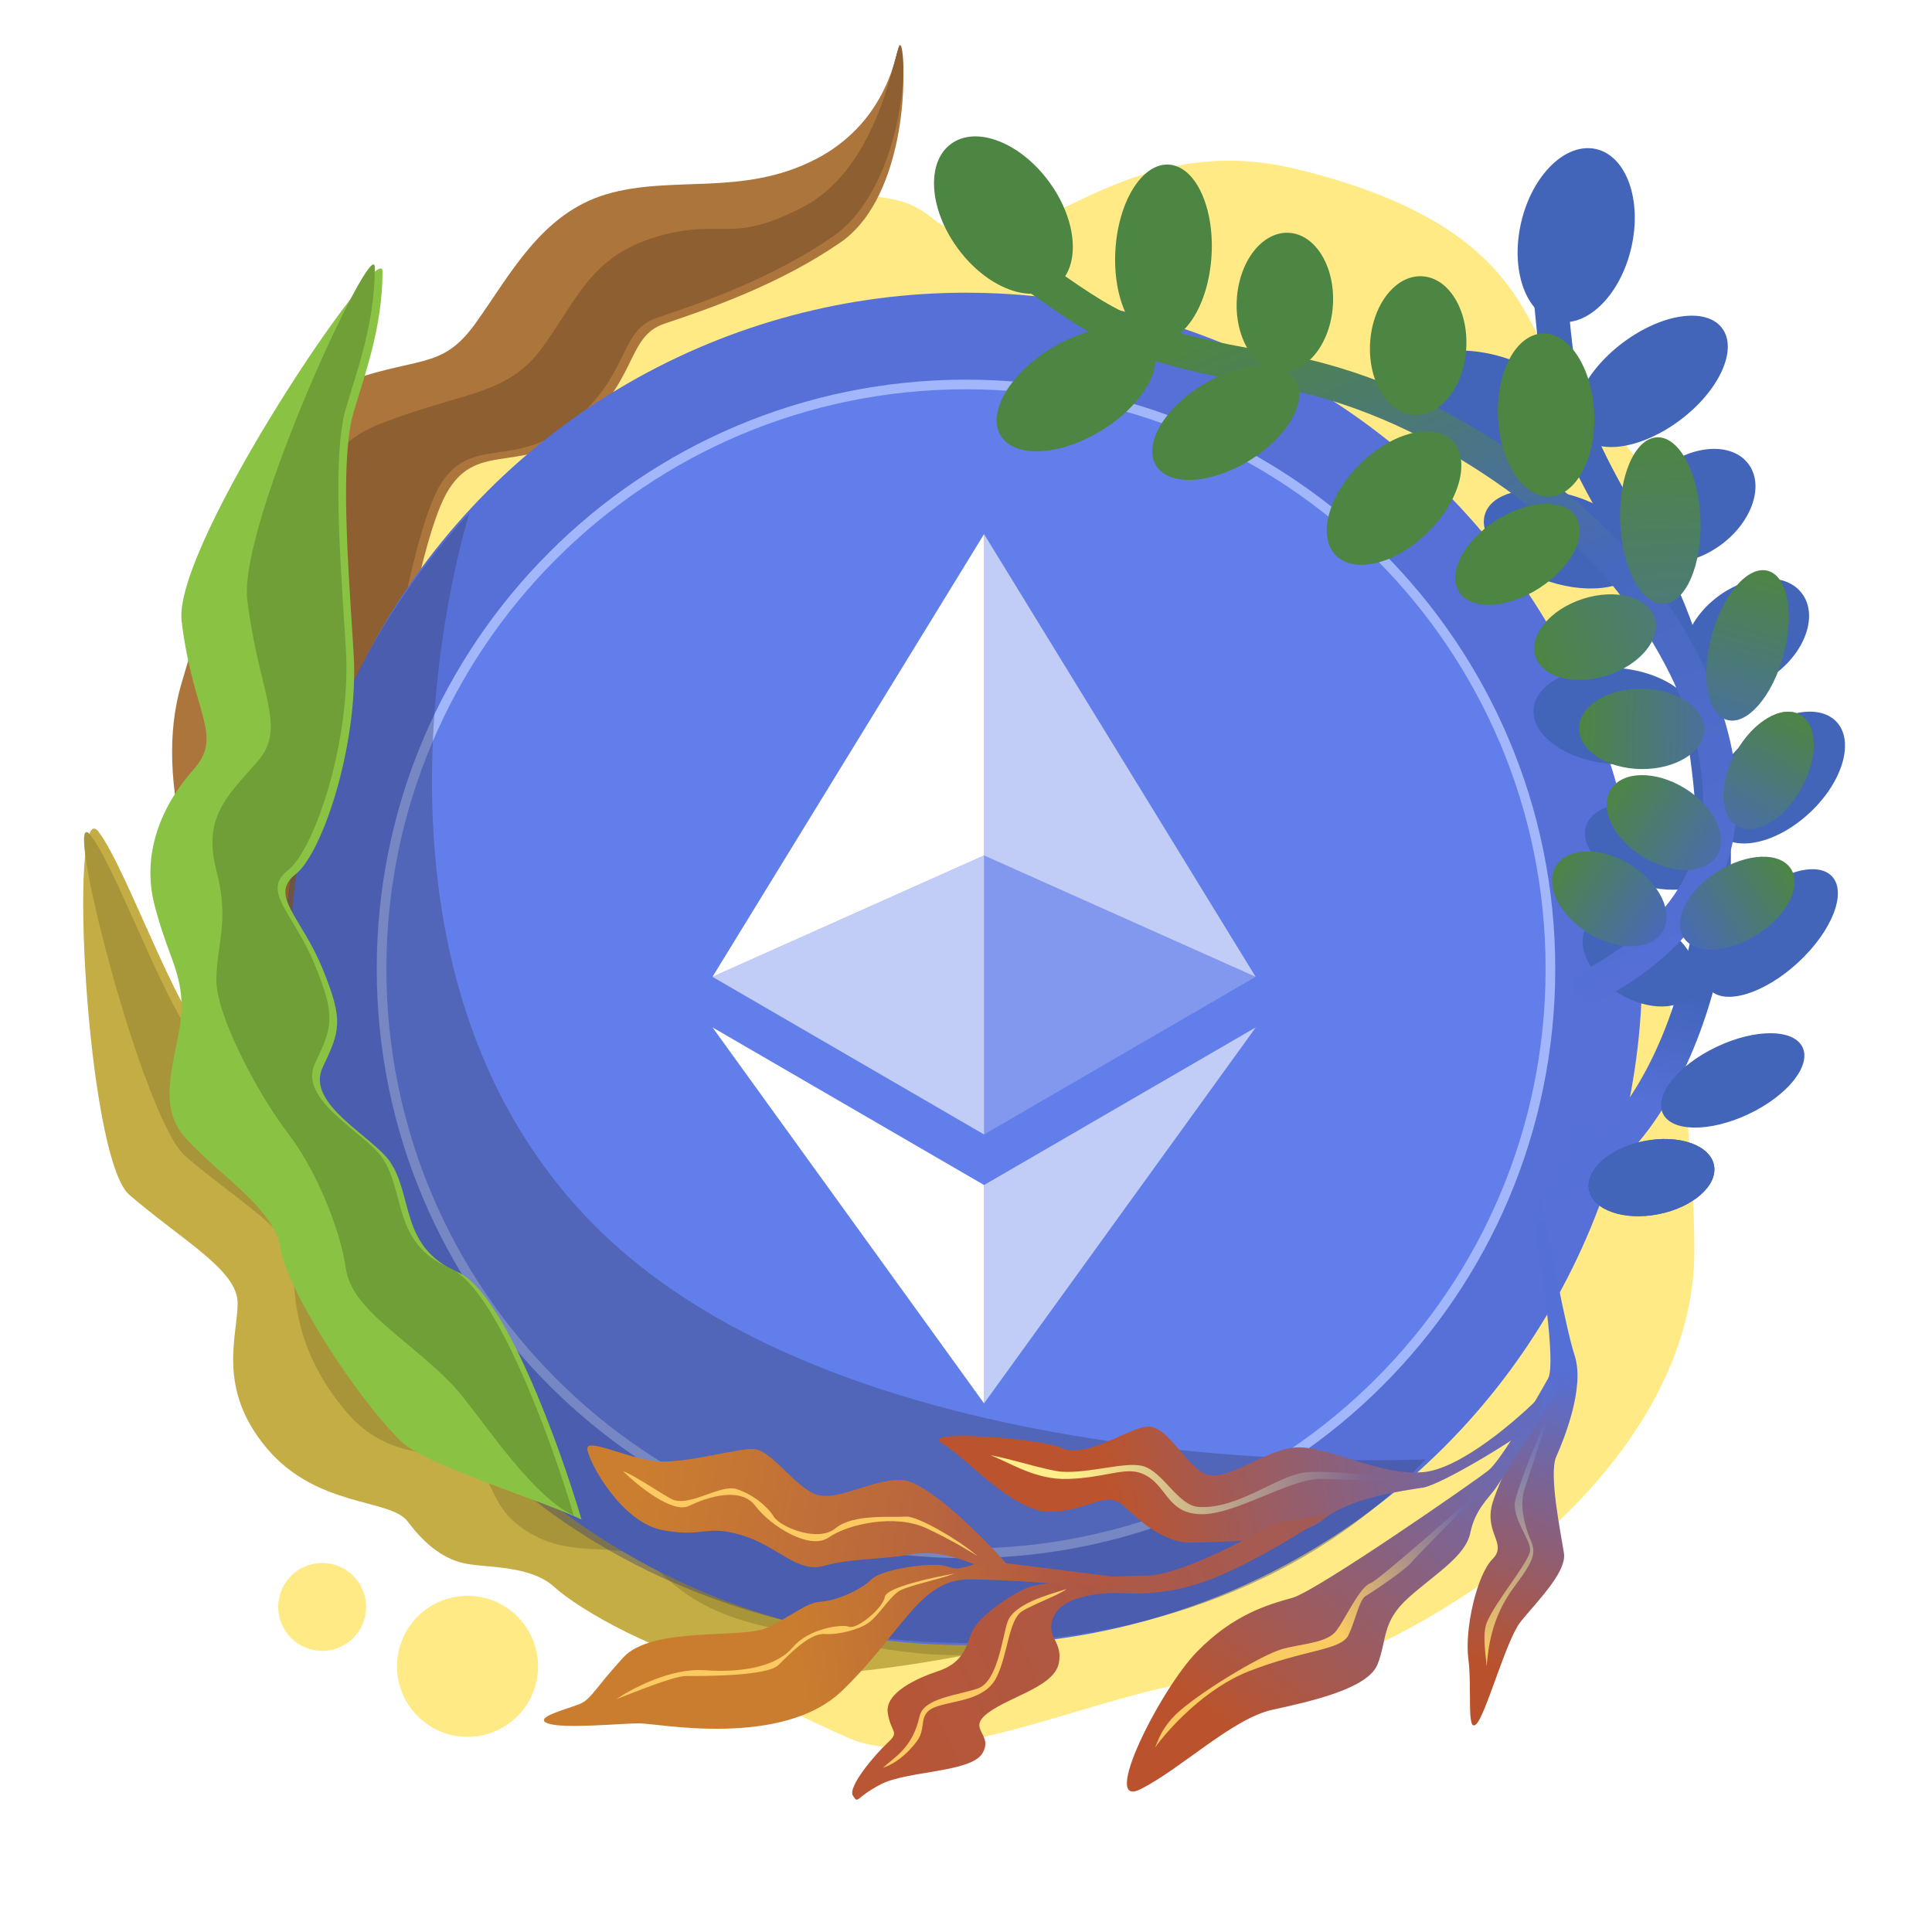 <svg width="2000" height="2000" viewBox="0 0 2000 2000" fill="none" xmlns="http://www.w3.org/2000/svg">
<defs>
<filter id="filter0_d_70_19" x="86.978" y="857.371" width="953.021" height="855.974" filterUnits="userSpaceOnUse" color-interpolation-filters="sRGB">
<feFlood flood-opacity="0" result="BackgroundImageFix"/>
<feColorMatrix in="SourceAlpha" type="matrix" values="0 0 0 0 0 0 0 0 0 0 0 0 0 0 0 0 0 0 127 0" result="hardAlpha"/>
<feOffset dx="-8" dy="4"/>
<feComposite in2="hardAlpha" operator="out"/>
<feColorMatrix type="matrix" values="0 0 0 0 1 0 0 0 0 0.933 0 0 0 0 0.541 0 0 0 1 0"/>
<feBlend mode="normal" in2="BackgroundImageFix" result="effect1_dropShadow_70_19"/>
<feBlend mode="normal" in="SourceGraphic" in2="effect1_dropShadow_70_19" result="shape"/>
</filter>
<filter id="filter1_d_70_19" x="266.926" y="46.965" width="676.246" height="1182.04" filterUnits="userSpaceOnUse" color-interpolation-filters="sRGB">
<feFlood flood-opacity="0" result="BackgroundImageFix"/>
<feColorMatrix in="SourceAlpha" type="matrix" values="0 0 0 0 0 0 0 0 0 0 0 0 0 0 0 0 0 0 127 0" result="hardAlpha"/>
<feOffset dx="-8" dy="-6"/>
<feComposite in2="hardAlpha" operator="out"/>
<feColorMatrix type="matrix" values="0 0 0 0 0.938 0 0 0 0 0.79 0 0 0 0 0.439 0 0 0 1 0"/>
<feBlend mode="normal" in2="BackgroundImageFix" result="effect1_dropShadow_70_19"/>
<feBlend mode="normal" in="SourceGraphic" in2="effect1_dropShadow_70_19" result="shape"/>
</filter>
<filter id="filter2_d_70_19" x="219.92" y="273.725" width="382.08" height="1299.28" filterUnits="userSpaceOnUse" color-interpolation-filters="sRGB">
<feFlood flood-opacity="0" result="BackgroundImageFix"/>
<feColorMatrix in="SourceAlpha" type="matrix" values="0 0 0 0 0 0 0 0 0 0 0 0 0 0 0 0 0 0 127 0" result="hardAlpha"/>
<feOffset dx="-8" dy="-4"/>
<feComposite in2="hardAlpha" operator="out"/>
<feColorMatrix type="matrix" values="0 0 0 0 0.761 0 0 0 0 1 0 0 0 0 0.463 0 0 0 1 0"/>
<feBlend mode="normal" in2="BackgroundImageFix" result="effect1_dropShadow_70_19"/>
<feBlend mode="normal" in="SourceGraphic" in2="effect1_dropShadow_70_19" result="shape"/>
</filter>
<linearGradient id="paint0_linear_70_19" x1="1519" y1="1715" x2="1646" y2="1427" gradientUnits="userSpaceOnUse">
<stop stop-color="#B9522C"/>
<stop offset="1" stop-color="#546FD6"/>
</linearGradient>
<linearGradient id="paint1_linear_70_19" x1="1620" y1="1422" x2="1326" y2="1828" gradientUnits="userSpaceOnUse">
<stop stop-color="#5570D7"/>
<stop offset="1" stop-color="#BA532D"/>
</linearGradient>
<linearGradient id="paint2_linear_70_19" x1="1156" y1="1571" x2="1579" y2="1486" gradientUnits="userSpaceOnUse">
<stop stop-color="#BB542E"/>
<stop offset="1" stop-color="#636BBE"/>
</linearGradient>
<linearGradient id="paint3_linear_70_19" x1="818" y1="1840" x2="1418" y2="1567" gradientUnits="userSpaceOnUse">
<stop stop-color="#BC552F"/>
<stop offset="1" stop-color="#A15B59"/>
</linearGradient>
<linearGradient id="paint4_linear_70_19" x1="1106" y1="1638" x2="821" y2="1681" gradientUnits="userSpaceOnUse">
<stop stop-color="#B05844"/>
<stop offset="1" stop-color="#CA7D2E"/>
</linearGradient>
<linearGradient id="paint5_linear_70_19" x1="660" y1="1549" x2="1001" y2="1613" gradientUnits="userSpaceOnUse">
<stop stop-color="#CB7E2F"/>
<stop offset="1" stop-color="#B66140"/>
</linearGradient>
<linearGradient id="paint6_linear_70_19" x1="1568.86" y1="1469" x2="1568.86" y2="1725" gradientUnits="userSpaceOnUse">
<stop stop-color="#FECE5D"/>
<stop offset="0" stop-color="#636BBF"/>
<stop offset="1" stop-color="#FECE5D"/>
</linearGradient>
<linearGradient id="paint7_linear_70_19" x1="1508.5" y1="1553.5" x2="1370" y2="1670.5" gradientUnits="userSpaceOnUse">
<stop stop-color="#7269A8"/>
<stop offset="1" stop-color="#FACB61"/>
</linearGradient>
<linearGradient id="paint8_linear_70_19" x1="1110" y1="1522" x2="1414.5" y2="1537" gradientUnits="userSpaceOnUse">
<stop stop-color="#FFEE8A"/>
<stop offset="1" stop-color="#82648D"/>
</linearGradient>
<linearGradient id="paint9_linear_70_19" x1="1730" y1="1027" x2="1707.91" y2="1141.53" gradientUnits="userSpaceOnUse">
<stop stop-color="#4265BA"/>
<stop offset="1" stop-color="#5570D7"/>
</linearGradient>
<linearGradient id="paint10_linear_70_19" x1="1593.03" y1="166.213" x2="1719.29" y2="269.38" gradientUnits="userSpaceOnUse">
<stop stop-color="#4265BA"/>
<stop offset="1" stop-color="#4265BA"/>
</linearGradient>
<linearGradient id="paint11_linear_70_19" x1="1734.37" y1="317.22" x2="1769.8" y2="455.527" gradientUnits="userSpaceOnUse">
<stop stop-color="#4265BA"/>
<stop offset="1" stop-color="#4265BA"/>
</linearGradient>
<linearGradient id="paint12_linear_70_19" x1="1765.86" y1="454.507" x2="1787.34" y2="589.427" gradientUnits="userSpaceOnUse">
<stop stop-color="#4265BA"/>
<stop offset="1" stop-color="#4265BA"/>
</linearGradient>
<linearGradient id="paint13_linear_70_19" x1="1821.33" y1="588.639" x2="1842.82" y2="723.558" gradientUnits="userSpaceOnUse">
<stop stop-color="#4265BA"/>
<stop offset="1" stop-color="#4265BA"/>
</linearGradient>
<linearGradient id="paint14_linear_70_19" x1="1737.01" y1="699.712" x2="1667.96" y2="822.619" gradientUnits="userSpaceOnUse">
<stop stop-color="#4265BA"/>
<stop offset="1" stop-color="#4265BA"/>
</linearGradient>
<linearGradient id="paint15_linear_70_19" x1="1826.6" y1="881.185" x2="1781.46" y2="747.63" gradientUnits="userSpaceOnUse">
<stop stop-color="#4265BA"/>
<stop offset="1" stop-color="#4265BA"/>
</linearGradient>
<linearGradient id="paint16_linear_70_19" x1="1649.3" y1="898.782" x2="1726.11" y2="809.233" gradientUnits="userSpaceOnUse">
<stop stop-color="#4265BA"/>
<stop offset="1" stop-color="#4265BA"/>
</linearGradient>
<linearGradient id="paint17_linear_70_19" x1="1852.65" y1="894.512" x2="1898.79" y2="1006.45" gradientUnits="userSpaceOnUse">
<stop stop-color="#4265BA"/>
<stop offset="1" stop-color="#4265BA"/>
</linearGradient>
<linearGradient id="paint18_linear_70_19" x1="1830.69" y1="1060.71" x2="1840.54" y2="1172.54" gradientUnits="userSpaceOnUse">
<stop stop-color="#4265BA"/>
<stop offset="1" stop-color="#4265BA"/>
</linearGradient>
<linearGradient id="paint19_linear_70_19" x1="1749.5" y1="1174.04" x2="1725.13" y2="1280.5" gradientUnits="userSpaceOnUse">
<stop stop-color="#4265BA"/>
<stop offset="1" stop-color="#4265BA"/>
</linearGradient>
<linearGradient id="paint20_linear_70_19" x1="1749.5" y1="1174.04" x2="1725.13" y2="1280.5" gradientUnits="userSpaceOnUse">
<stop stop-color="#4265BA"/>
<stop offset="1" stop-color="#4265BA"/>
</linearGradient>
<linearGradient id="paint21_linear_70_19" x1="1758.23" y1="984.07" x2="1660.32" y2="1045.9" gradientUnits="userSpaceOnUse">
<stop stop-color="#4265BA"/>
<stop offset="1" stop-color="#4265BA"/>
</linearGradient>
<linearGradient id="paint22_linear_70_19" x1="1592.04" y1="483.324" x2="1580.32" y2="341.033" gradientUnits="userSpaceOnUse">
<stop stop-color="#4265BA"/>
<stop offset="1" stop-color="#4265BA"/>
</linearGradient>
<linearGradient id="paint23_linear_70_19" x1="1662.86" y1="618.491" x2="1652.03" y2="486.886" gradientUnits="userSpaceOnUse">
<stop stop-color="#4265BA"/>
<stop offset="1" stop-color="#4265BA"/>
</linearGradient>
<linearGradient id="paint24_linear_70_19" x1="1424.29" y1="283" x2="1720" y2="1040" gradientUnits="userSpaceOnUse">
<stop stop-color="#4D8543"/>
<stop offset="0.456" stop-color="#4768BF"/>
<stop offset="1" stop-color="#5670D8"/>
</linearGradient>
<linearGradient id="paint25_linear_70_19" x1="1718.73" y1="452.643" x2="1718.73" y2="625.236" gradientUnits="userSpaceOnUse">
<stop stop-color="#4D8543"/>
<stop offset="1" stop-color="#4C7B76"/>
</linearGradient>
<linearGradient id="paint26_linear_70_19" x1="1809.07" y1="588.083" x2="1809.07" y2="748.107" gradientUnits="userSpaceOnUse">
<stop stop-color="#4D8543"/>
<stop offset="1" stop-color="#497298"/>
</linearGradient>
<linearGradient id="paint27_linear_70_19" x1="1830.88" y1="731.424" x2="1830.88" y2="863.391" gradientUnits="userSpaceOnUse">
<stop stop-color="#4D8543"/>
<stop offset="1" stop-color="#496FA5"/>
</linearGradient>
<linearGradient id="paint28_linear_70_19" x1="1798.37" y1="868.964" x2="1798.37" y2="1000.93" gradientUnits="userSpaceOnUse">
<stop stop-color="#4D8543"/>
<stop offset="1" stop-color="#486BB6"/>
</linearGradient>
<linearGradient id="paint29_linear_70_19" x1="1651.24" y1="594.78" x2="1651.24" y2="724.318" gradientUnits="userSpaceOnUse">
<stop stop-color="#4D7C75"/>
<stop offset="1" stop-color="#4D8543"/>
</linearGradient>
<linearGradient id="paint30_linear_70_19" x1="1699.44" y1="689.78" x2="1699.44" y2="819.318" gradientUnits="userSpaceOnUse">
<stop stop-color="#49719B"/>
<stop offset="1" stop-color="#4D8543"/>
</linearGradient>
<linearGradient id="paint31_linear_70_19" x1="1722.44" y1="786.779" x2="1722.44" y2="916.317" gradientUnits="userSpaceOnUse">
<stop stop-color="#496EAA"/>
<stop offset="1" stop-color="#4D8543"/>
</linearGradient>
<linearGradient id="paint32_linear_70_19" x1="1665.96" y1="865.712" x2="1665.96" y2="995.25" gradientUnits="userSpaceOnUse">
<stop stop-color="#486AB8"/>
<stop offset="1" stop-color="#4D8543"/>
</linearGradient>
<clipPath id="clip0_70_19">
<rect width="2000" height="2000" fill="white"/>
</clipPath>
</defs>
<g clip-path="url(#clip0_70_19)">
<path d="M1754 1295C1754 1214.81 1742 1028.33 1694 935L1518 1211C1399.33 1293.67 1134 1482.2 1022 1575C910 1667.8 666 1632.33 558 1603C624.667 1676.33 798 1763.8 878 1799C978 1843 1178 1731 1278 1739C1378 1747 1521.67 1653.68 1582 1603C1682 1519 1754 1411 1754 1295Z" fill="#FFEA85"/>
<path d="M386 427C309.2 446.2 268.667 787 258 955L422 983C436.667 919 467.6 775 474 711C482 631 742 599 942 555C1102 519.8 1374 697.667 1490 791C1555.33 756.333 1692.4 669.4 1718 599C1750 511 1670 447 1622 395C1574 343 1584.47 234.138 1342 175C1178 135 1086 247 1014 243C942 239 986 195 842 203C698 211 706 219 626 291C546 363 482 403 386 427Z" fill="#FFEA85"/>
<path d="M134.001 1237C89.201 1198.6 69.999 819.001 102 861.001C134.001 903 190 1073.8 230 1093C280 1117 542 1421 574 1483C599.6 1532.6 895.333 1651.67 1040 1705C978 1719 836.8 1743.8 768 1731C682 1715 598 1665 574 1643C550 1621 508 1623 484 1619C460 1615 440 1599 422 1575C404 1551 328 1561 276 1499C224 1437 246 1383 246 1349C246 1315 190.001 1285 134.001 1237Z" fill="#C3AD44"/>
<g filter="url(#filter0_d_70_19)">
<path d="M200.003 1193C155.203 1154.6 70 819.001 102.001 861C134.002 903 190.001 1073.8 230.001 1093C280.001 1117 542.001 1421 574.001 1483C599.601 1532.6 895.334 1651.67 1040 1705C978.001 1719 884.8 1695.8 816 1683C730 1667 704 1635 680 1613C656 1591 608 1609 564 1587C520 1565 522 1539 504 1515C486 1491 418 1519 366 1457C314 1395 312.002 1339 312.002 1305C312.002 1271 256.003 1241 200.003 1193Z" fill="#A8953A"/>
</g>
<path d="M188 707C126 915 376 1223 396 1229L450 1215C432 1139 396 965.8 396 881C396 775 432 565 462 511C492 457 536.52 489.625 590 451C662 399 646 349 688 335C737.477 318.508 808 293.625 870 251C932 208.375 939.5 93 933.5 55C927.5 17 937.543 117 844 165C768.485 203.749 696 181 628 201C560 221 528 285 492 335C456 385 432 367 348 399C264 431 250 499 188 707Z" fill="#AC753C"/>
<g filter="url(#filter1_d_70_19)">
<path d="M290 725C228 933 376 1223 396 1229L450 1215C432 1139 396 965.8 396 881C396 775 432 565 462 511C492 457 536.519 489.624 590 451C662 399 646 349 688 335C737.477 318.507 808 293.625 870 251C932 208.375 948 97 942 59C936 21 931.543 173 838 221C762.485 259.749 756 231 688 251C620 271 606 315 570 365C534 415 490 411 406 443C322 475 352 517 290 725Z" fill="#8E6031"/>
</g>
<circle cx="999.998" cy="1003" r="700" fill="#5670D8"/>
<path d="M999.998 1608C1334.13 1608 1605 1337.13 1605 1003C1605 668.868 1334.13 398 999.998 398C665.866 398 394.998 668.868 394.998 1003C394.998 1337.13 665.866 1608 999.998 1608Z" fill="#627EEA" stroke="#A2B6FB" stroke-width="10"/>
<path d="M1018.7 552.918V885.559L1299.83 1011.2L1018.7 552.918Z" fill="white" fill-opacity="0.602"/>
<path d="M1018.7 552.918L737.561 1011.2L1018.7 885.559V552.918Z" fill="white"/>
<path d="M1018.7 1226.73V1452.75L1300 1063.52L1018.7 1226.73Z" fill="white" fill-opacity="0.602"/>
<path d="M1018.7 1452.75V1226.73L737.561 1063.52L1018.7 1452.75Z" fill="white"/>
<path d="M1018.7 1174.4L1299.83 1011.2L1018.7 885.559V1174.4Z" fill="white" fill-opacity="0.2"/>
<path d="M737.561 1011.2L1018.7 1174.4V885.559L737.561 1011.2Z" fill="white" fill-opacity="0.602"/>
<g style="mix-blend-mode:multiply" opacity="0.4">
<path d="M1475.72 1510.7C1246 1763 754.309 1771.06 485.934 1492.79C217.559 1214.52 238 799 485.934 531C485.934 531 341.625 984.73 610 1263C878.375 1541.27 1475.72 1510.7 1475.72 1510.7Z" fill="#37426F"/>
</g>
<path d="M1603 1426C1610.2 1409.2 1596.67 1317.67 1589 1274L1595 1235C1603 1280 1621.2 1376.6 1630 1403C1641 1436 1619 1490 1611 1508C1603 1526 1616 1588 1619 1608C1622 1628 1589 1660 1574 1679C1559 1698 1538 1776 1528 1785C1518 1794 1524 1748 1520 1717C1516 1686 1529 1630 1545 1614C1561 1598 1536 1587 1545 1556C1552.55 1530 1594 1447 1603 1426Z" fill="url(#paint0_linear_70_19)"/>
<path d="M1541 1522C1553 1512.4 1586.67 1455.33 1602 1428L1615 1434C1595.33 1466 1554.4 1532.2 1548 1541C1540 1552 1527 1563 1522 1587C1517 1611 1486 1629 1458 1654C1430 1679 1436 1698 1426 1723C1416 1748 1358 1761 1317 1770C1276 1779 1224 1830 1181 1852C1138 1874 1201 1749 1239 1710C1276.89 1671.11 1312.8 1661.06 1337.79 1654.06L1338 1654C1363 1647 1526 1534 1541 1522Z" fill="url(#paint1_linear_70_19)"/>
<path d="M1473 1524C1512.2 1520.8 1572 1468.67 1597 1443C1597 1450.33 1594.4 1467.4 1584 1477C1571 1489 1492 1537 1473 1540C1454 1543 1398 1550 1370 1573C1342 1596 1266 1596 1235 1597C1204 1598 1179 1573 1162 1558C1145 1543 1129 1563 1089 1565C1049 1567 1000 1508 975.001 1494C950.001 1480 1073 1488 1099 1499C1125 1510 1165 1480 1186 1477C1207 1474 1223 1510 1244 1524C1265 1538 1302 1505 1336 1499C1370 1493 1424 1528 1473 1524Z" fill="url(#paint2_linear_70_19)"/>
<path d="M1187 1631C1219 1631 1288.33 1595 1319 1577L1376 1567C1357 1580.33 1307.8 1611.8 1263 1631C1207 1655 1167 1649 1155 1649C1143 1649 1101 1651 1091 1673C1081 1695 1101 1698 1096 1722C1091 1746 1046 1756 1023 1773C1000 1790 1029 1795 1017 1815C1005 1835 939 1833 912 1847C885 1861 889 1868 883 1859C877 1850 906 1816 919.001 1804C932.001 1792 922.001 1794 919.001 1773C916.001 1752 950.001 1737 971.001 1730C992.001 1723 999.001 1711 1005 1692C1011 1673 1051 1648 1065 1643C1079 1638 1147 1631 1187 1631Z" fill="url(#paint3_linear_70_19)"/>
<path d="M1023 1616C1031.8 1616.8 1128 1629 1175 1635L1147 1644C1116 1641 1043.8 1635 1003 1635C952 1635 934 1690 872 1750C810 1810 681 1784 662 1784C643 1784 583 1790 567 1784C551 1778 588 1769 600 1764C612 1759 615 1749 645 1716C675 1683 768 1697 794 1685C820 1673 834 1659 850 1658C866 1657 891 1646 902 1635C913 1624 968 1616 982 1622C996 1628 1012 1615 1023 1616Z" fill="url(#paint4_linear_70_19)"/>
<path d="M933 1532C959.4 1532.8 1018 1591.67 1044 1621H1014C1009 1621 978 1603 944 1609C910 1615 881 1613 853 1621C825 1629 805 1600 767 1589C729 1578 729 1592 686 1584C642.999 1576 609 1513 608 1500C607 1487 655 1513 686 1513C717 1513 761 1500 779 1500C797 1500 817 1532 840 1545C863 1558 900 1531 933 1532Z" fill="url(#paint5_linear_70_19)"/>
<path d="M1568 1557C1568 1548.76 1588.33 1495.33 1601 1469C1595.67 1490 1582 1529.2 1578 1542C1573 1558 1578 1579 1584 1593C1589.92 1606.82 1589.75 1613.15 1568 1642C1543.51 1674.49 1540.67 1706.31 1539 1724.98L1539 1725C1538.33 1715.33 1534.21 1691.98 1539 1680C1548 1657.5 1584 1616 1584 1604.5C1584 1593.32 1568 1576 1568 1557Z" fill="url(#paint6_linear_70_19)"/>
<path d="M1418.5 1639C1427.3 1635.8 1509.17 1563.33 1549 1527.5C1521.5 1555.17 1465.4 1611.9 1461 1617.5C1455.5 1624.5 1421 1648 1414 1652C1407 1656 1403.5 1676.5 1396 1692.5C1388.5 1708.5 1350.5 1707.5 1293 1730C1247.62 1747.76 1209.54 1789.68 1195.56 1809.21C1195.37 1809.54 1195.19 1809.8 1195 1810C1195.18 1809.74 1195.37 1809.48 1195.56 1809.21C1198.21 1804.62 1201.49 1787.74 1222.5 1770C1250.28 1746.54 1306.5 1713.5 1326 1707.5C1345.5 1701.5 1373.5 1701.5 1383.5 1688C1393.5 1674.5 1407.5 1643 1418.5 1639Z" fill="url(#paint7_linear_70_19)"/>
<path d="M1349.5 1524.5C1374 1521 1430.5 1528.83 1466 1534C1436.83 1533 1376.2 1531 1367 1531C1334.5 1531 1280 1567.5 1244.5 1567.5C1207 1567.5 1208.64 1536.35 1182.5 1525.5C1164.5 1518.03 1144 1530 1105 1531C1072.01 1531.85 1048 1515.33 1025.5 1506.5C1042.83 1509.17 1084.5 1522.5 1099 1523.5C1127.04 1525.43 1164.5 1513 1182.5 1517.5C1204.11 1522.9 1219 1558.63 1241 1560C1281 1562.5 1321 1528.57 1349.5 1524.5Z" fill="url(#paint8_linear_70_19)"/>
<path d="M1043 1679C1049.5 1660.5 1084.33 1651 1104 1645C1095.33 1651.67 1069.2 1660.8 1058 1668C1044 1677 1043.5 1712.5 1031.5 1736.5C1019.5 1760.5 987.5 1760 968.5 1767C949.5 1774 959.605 1788.22 949.5 1802C938.5 1817 925.333 1826.33 914 1830C925.333 1819.33 944.601 1810 952 1776.5C956.098 1757.95 991 1755 1012 1748C1033 1741 1037.65 1694.21 1043 1679Z" fill="#FBCB62"/>
<path d="M916 1653C917.6 1643.4 964.667 1633 988 1629C973.333 1634.67 938 1641.9 930 1647.5C920 1654.5 909 1673 899 1680C889 1687 868.5 1692.5 853.5 1691.5C838.5 1690.5 818 1711.5 806 1723.5C794 1735.5 726 1735 710 1735C697.2 1735 653.667 1753 638 1759C654 1748 694.6 1726.6 729 1729C772 1732 805 1724 821 1705C837 1686 871 1681 879 1684C887 1687 914 1665 916 1653Z" fill="#FBCB62"/>
<path d="M713 1559C696.2 1567 660.667 1538.33 645 1523C656.333 1527 680.1 1543.5 694.5 1551.5C712.5 1561.5 745.348 1535.95 762.5 1541.5C779.5 1547 794 1559 801 1570C808 1581 847 1597 865 1582C883 1567 923 1571 938 1570C950 1569.2 994 1595 1012 1611C1005 1606.33 984.6 1594 959 1582C927 1567 878 1577.5 858 1591.5C838 1605.5 797 1579 782 1559C767 1539 734 1549 713 1559Z" fill="#FBCB62"/>
<path fill-rule="evenodd" clip-rule="evenodd" d="M1603.12 287.506C1612.74 286.573 1621.3 293.616 1622.23 303.235C1622.61 307.197 1622.98 311.031 1623.34 314.751C1627.41 357.27 1630.05 384.745 1639.54 415.676C1649.85 449.269 1668.51 487.611 1707.56 552.414C1798.34 703.101 1794.3 881.869 1790.03 936.463C1785.81 990.518 1763.29 1093.14 1706.54 1169.28C1677.93 1207.66 1640.01 1240.1 1590.65 1255.36C1541.14 1270.68 1674.78 1268 1605.5 1240C1596.54 1236.38 1601.88 1241.96 1605.5 1233C1609.12 1224.04 1632.04 1152.88 1641 1156.5C1704.41 1182.13 1540.01 1234.39 1580.31 1221.93C1620.77 1209.41 1653 1182.53 1678.47 1148.36C1729.88 1079.4 1751.21 984.013 1755.14 933.735C1759.25 881.176 1762.58 711.562 1677.58 570.476C1638.18 505.083 1617.68 463.763 1606.08 425.943C1595.5 391.46 1592.54 360.445 1588.57 318.832C1588.19 314.86 1587.8 310.791 1587.39 306.613C1586.46 296.993 1593.5 288.439 1603.12 287.506Z" fill="url(#paint9_linear_70_19)"/>
<path d="M1688.65 256.723C1677.2 305.942 1642.4 339.907 1610.93 332.584C1579.47 325.262 1563.24 279.426 1574.69 230.207C1586.15 180.988 1620.94 147.024 1652.41 154.346C1683.88 161.668 1700.1 207.504 1688.65 256.723Z" fill="url(#paint10_linear_70_19)"/>
<path d="M1739.69 434.553C1699.36 465.014 1653.23 471.902 1636.63 449.939C1620.04 427.975 1639.28 385.477 1679.6 355.016C1719.92 324.555 1766.06 317.666 1782.65 339.63C1799.24 361.593 1780.01 404.092 1739.69 434.553Z" fill="url(#paint11_linear_70_19)"/>
<path d="M1782.52 563.266C1750.83 587.211 1711.68 588.817 1695.09 566.853C1678.5 544.89 1690.74 507.674 1722.44 483.73C1754.13 459.785 1793.28 458.179 1809.87 480.143C1826.46 502.106 1814.22 539.322 1782.52 563.266Z" fill="url(#paint12_linear_70_19)"/>
<path d="M1838 697.398C1806.3 721.343 1767.16 722.948 1750.57 700.985C1733.97 679.022 1746.22 641.806 1777.91 617.861C1809.61 593.917 1848.75 592.311 1865.35 614.275C1881.94 636.238 1869.69 673.454 1838 697.398Z" fill="url(#paint13_linear_70_19)"/>
<path d="M1667.46 790.862C1620.95 786.824 1585.19 761.32 1587.57 733.897C1589.95 706.474 1629.58 687.516 1676.08 691.554C1722.58 695.592 1758.35 721.097 1755.97 748.52C1753.58 775.943 1713.96 794.9 1667.46 790.862Z" fill="url(#paint14_linear_70_19)"/>
<path d="M1805.4 768.506C1839.51 736.649 1882.4 727.132 1901.19 747.251C1919.97 767.369 1907.55 809.503 1873.43 841.361C1839.32 873.218 1796.43 882.734 1777.65 862.616C1758.86 842.498 1771.28 800.363 1805.4 768.506Z" fill="url(#paint15_linear_70_19)"/>
<path d="M1722.47 836.365C1760.48 847.741 1785.96 874.796 1779.38 896.796C1772.8 918.795 1736.64 927.407 1698.63 916.031C1660.61 904.655 1635.13 877.599 1641.71 855.6C1648.3 833.601 1684.45 824.989 1722.47 836.365Z" fill="url(#paint16_linear_70_19)"/>
<path d="M1861.36 996.394C1826.34 1028.72 1785.32 1041.25 1769.75 1024.38C1754.17 1007.5 1769.94 967.617 1804.96 935.29C1839.98 902.964 1880.99 890.436 1896.57 907.309C1912.14 924.182 1896.38 964.067 1861.36 996.394Z" fill="url(#paint17_linear_70_19)"/>
<path d="M1810.2 1153.28C1770.26 1172.19 1730.5 1171.92 1721.39 1152.68C1712.27 1133.44 1737.26 1102.51 1777.2 1083.6C1817.14 1064.68 1856.9 1064.95 1866.01 1084.19C1875.12 1103.44 1850.14 1134.37 1810.2 1153.28Z" fill="url(#paint18_linear_70_19)"/>
<path d="M1717.12 1256.86C1681.38 1263.98 1649.04 1252.83 1644.88 1231.95C1640.71 1211.07 1666.31 1188.37 1702.05 1181.24C1737.79 1174.12 1770.14 1185.27 1774.3 1206.15C1778.46 1227.03 1752.86 1249.73 1717.12 1256.86Z" fill="url(#paint19_linear_70_19)"/>
<path d="M1717.12 1256.86C1681.38 1263.98 1649.04 1252.83 1644.88 1231.95C1640.71 1211.07 1666.31 1188.37 1702.05 1181.24C1737.79 1174.12 1770.14 1185.27 1774.3 1206.15C1778.46 1227.03 1752.86 1249.73 1717.12 1256.86Z" fill="url(#paint20_linear_70_19)"/>
<path d="M1675.91 1028.38C1645.41 1009.7 1630.4 978.681 1642.39 959.097C1654.38 939.514 1688.83 938.782 1719.34 957.462C1749.85 976.142 1764.86 1007.16 1752.86 1026.74C1740.87 1046.33 1706.42 1047.06 1675.91 1028.38Z" fill="url(#paint21_linear_70_19)"/>
<path d="M1558.72 370.695C1510.66 355.083 1464.8 363.65 1456.3 389.83C1447.79 416.009 1479.86 449.889 1527.92 465.501C1575.99 481.113 1621.84 472.546 1630.35 446.367C1638.85 420.187 1606.78 386.308 1558.72 370.695Z" fill="url(#paint22_linear_70_19)"/>
<path d="M1632.04 514.321C1587.59 499.882 1545.18 507.805 1537.31 532.019C1529.45 556.232 1559.11 587.567 1603.56 602.007C1648.01 616.447 1690.43 608.523 1698.29 584.31C1706.16 560.096 1676.5 528.761 1632.04 514.321Z" fill="url(#paint23_linear_70_19)"/>
<path d="M1068 283C1148 339 1170.07 358.011 1320 383C1488 411 1618 527 1656 565C1730 639 1900 889 1646 1021" stroke="url(#paint24_linear_70_19)" stroke-width="35" stroke-linecap="round"/>
<ellipse cx="1038.74" cy="222.646" rx="58.5" ry="91.5" transform="rotate(-36.371 1038.74 222.646)" fill="#4D8543"/>
<ellipse cx="1204.42" cy="261.717" rx="49.841" ry="91.5" transform="rotate(3.461 1204.42 261.717)" fill="#4D8543"/>
<ellipse cx="1330.09" cy="312.803" rx="49.841" ry="71.925" transform="rotate(3.461 1330.09 312.803)" fill="#4D8543"/>
<ellipse cx="1468.09" cy="357.803" rx="49.841" ry="71.925" transform="rotate(3.461 1468.09 357.803)" fill="#4D8543"/>
<ellipse cx="1443.11" cy="515.628" rx="49.841" ry="84.515" transform="rotate(45.493 1443.11 515.628)" fill="#4D8543"/>
<ellipse cx="1600.5" cy="429.617" rx="49.841" ry="84.515" transform="rotate(177.49 1600.5 429.617)" fill="#4D8543"/>
<ellipse cx="1570.92" cy="573.877" rx="41.578" ry="71.848" transform="rotate(-122.81 1570.92 573.877)" fill="#4D8543"/>
<ellipse cx="1718.73" cy="538.94" rx="41.578" ry="86.296" transform="rotate(-2.179 1718.73 538.94)" fill="url(#paint25_linear_70_19)"/>
<ellipse cx="1809.07" cy="668.095" rx="38.55" ry="80.012" transform="rotate(15.191 1809.07 668.095)" fill="url(#paint26_linear_70_19)"/>
<ellipse cx="1830.88" cy="797.407" rx="38.55" ry="65.984" transform="rotate(29.257 1830.88 797.407)" fill="#4D8543"/>
<ellipse cx="1830.88" cy="797.407" rx="38.55" ry="65.984" transform="rotate(29.257 1830.88 797.407)" fill="url(#paint27_linear_70_19)"/>
<ellipse cx="1798.37" cy="934.948" rx="38.55" ry="65.984" transform="rotate(57.53 1798.37 934.948)" fill="url(#paint28_linear_70_19)"/>
<ellipse cx="1651.24" cy="659.549" rx="41.578" ry="64.769" transform="rotate(72.011 1651.24 659.549)" fill="url(#paint29_linear_70_19)"/>
<ellipse cx="1699.44" cy="754.549" rx="41.578" ry="64.769" transform="rotate(90.73 1699.44 754.549)" fill="url(#paint30_linear_70_19)"/>
<ellipse cx="1722.44" cy="851.548" rx="41.578" ry="64.769" transform="rotate(121.824 1722.44 851.548)" fill="url(#paint31_linear_70_19)"/>
<ellipse cx="1665.96" cy="930.481" rx="41.578" ry="64.769" transform="rotate(121.824 1665.96 930.481)" fill="url(#paint32_linear_70_19)"/>
<ellipse cx="49.841" cy="91.5" rx="49.841" ry="91.5" transform="matrix(-0.522 -0.853 -0.853 0.522 1218.12 398.016)" fill="#4D8543"/>
<ellipse cx="46.098" cy="84.628" rx="46.098" ry="84.628" transform="matrix(-0.522 -0.853 -0.853 0.522 1365.17 432.824)" fill="#4D8543"/>
<path d="M188 643C178.4 564.6 396 243 396 281C396 339.208 377.2 388.6 366 427C352 475 360 581 366 675C372 769 334 883 306 905C278 927 312 949 334 1003C356 1057 352 1067 334 1105C316 1143 386.459 1176.69 404 1203C428 1239 414 1291 474 1317C522 1337.8 579.333 1496.33 602 1573C554 1550.33 440.12 1517.12 414 1491C366 1443 296 1333 290 1291C284 1249 216 1209 188 1173C160.001 1137 188 1081 188 1043C188 1005 174.001 991 160.001 937C146.001 883 168.001 833 200.001 797C232.001 761 200 741 188 643Z" fill="#8AC344"/>
<g filter="url(#filter2_d_70_19)">
<path d="M264 625C254.4 546.6 396 243 396 281C396 339.208 377.2 388.6 366 427C352 475 360 581 366 675C372 769 334 883 306 905C278 927 312 949 334 1003C356 1057 352 1067 334 1105C316 1143 386.458 1176.69 404 1203C428 1239 413.999 1291 473.999 1317C521.999 1337.8 579.333 1496.33 601.999 1573C553.999 1550.33 500.119 1461.12 473.999 1435C425.999 1387 372 1359 366 1317C360 1275 333.999 1213 306 1177C278 1141 232 1057 232 1019C232 981 246 959 232 905C218 851 242 829 274 793C306 757 276 723 264 625Z" fill="#709E37"/>
</g>
<circle cx="484" cy="1725" r="73" fill="#FFEA85"/>
<circle cx="333.5" cy="1663.5" r="45.5" fill="#FFEA85"/>
</g>
</svg>
